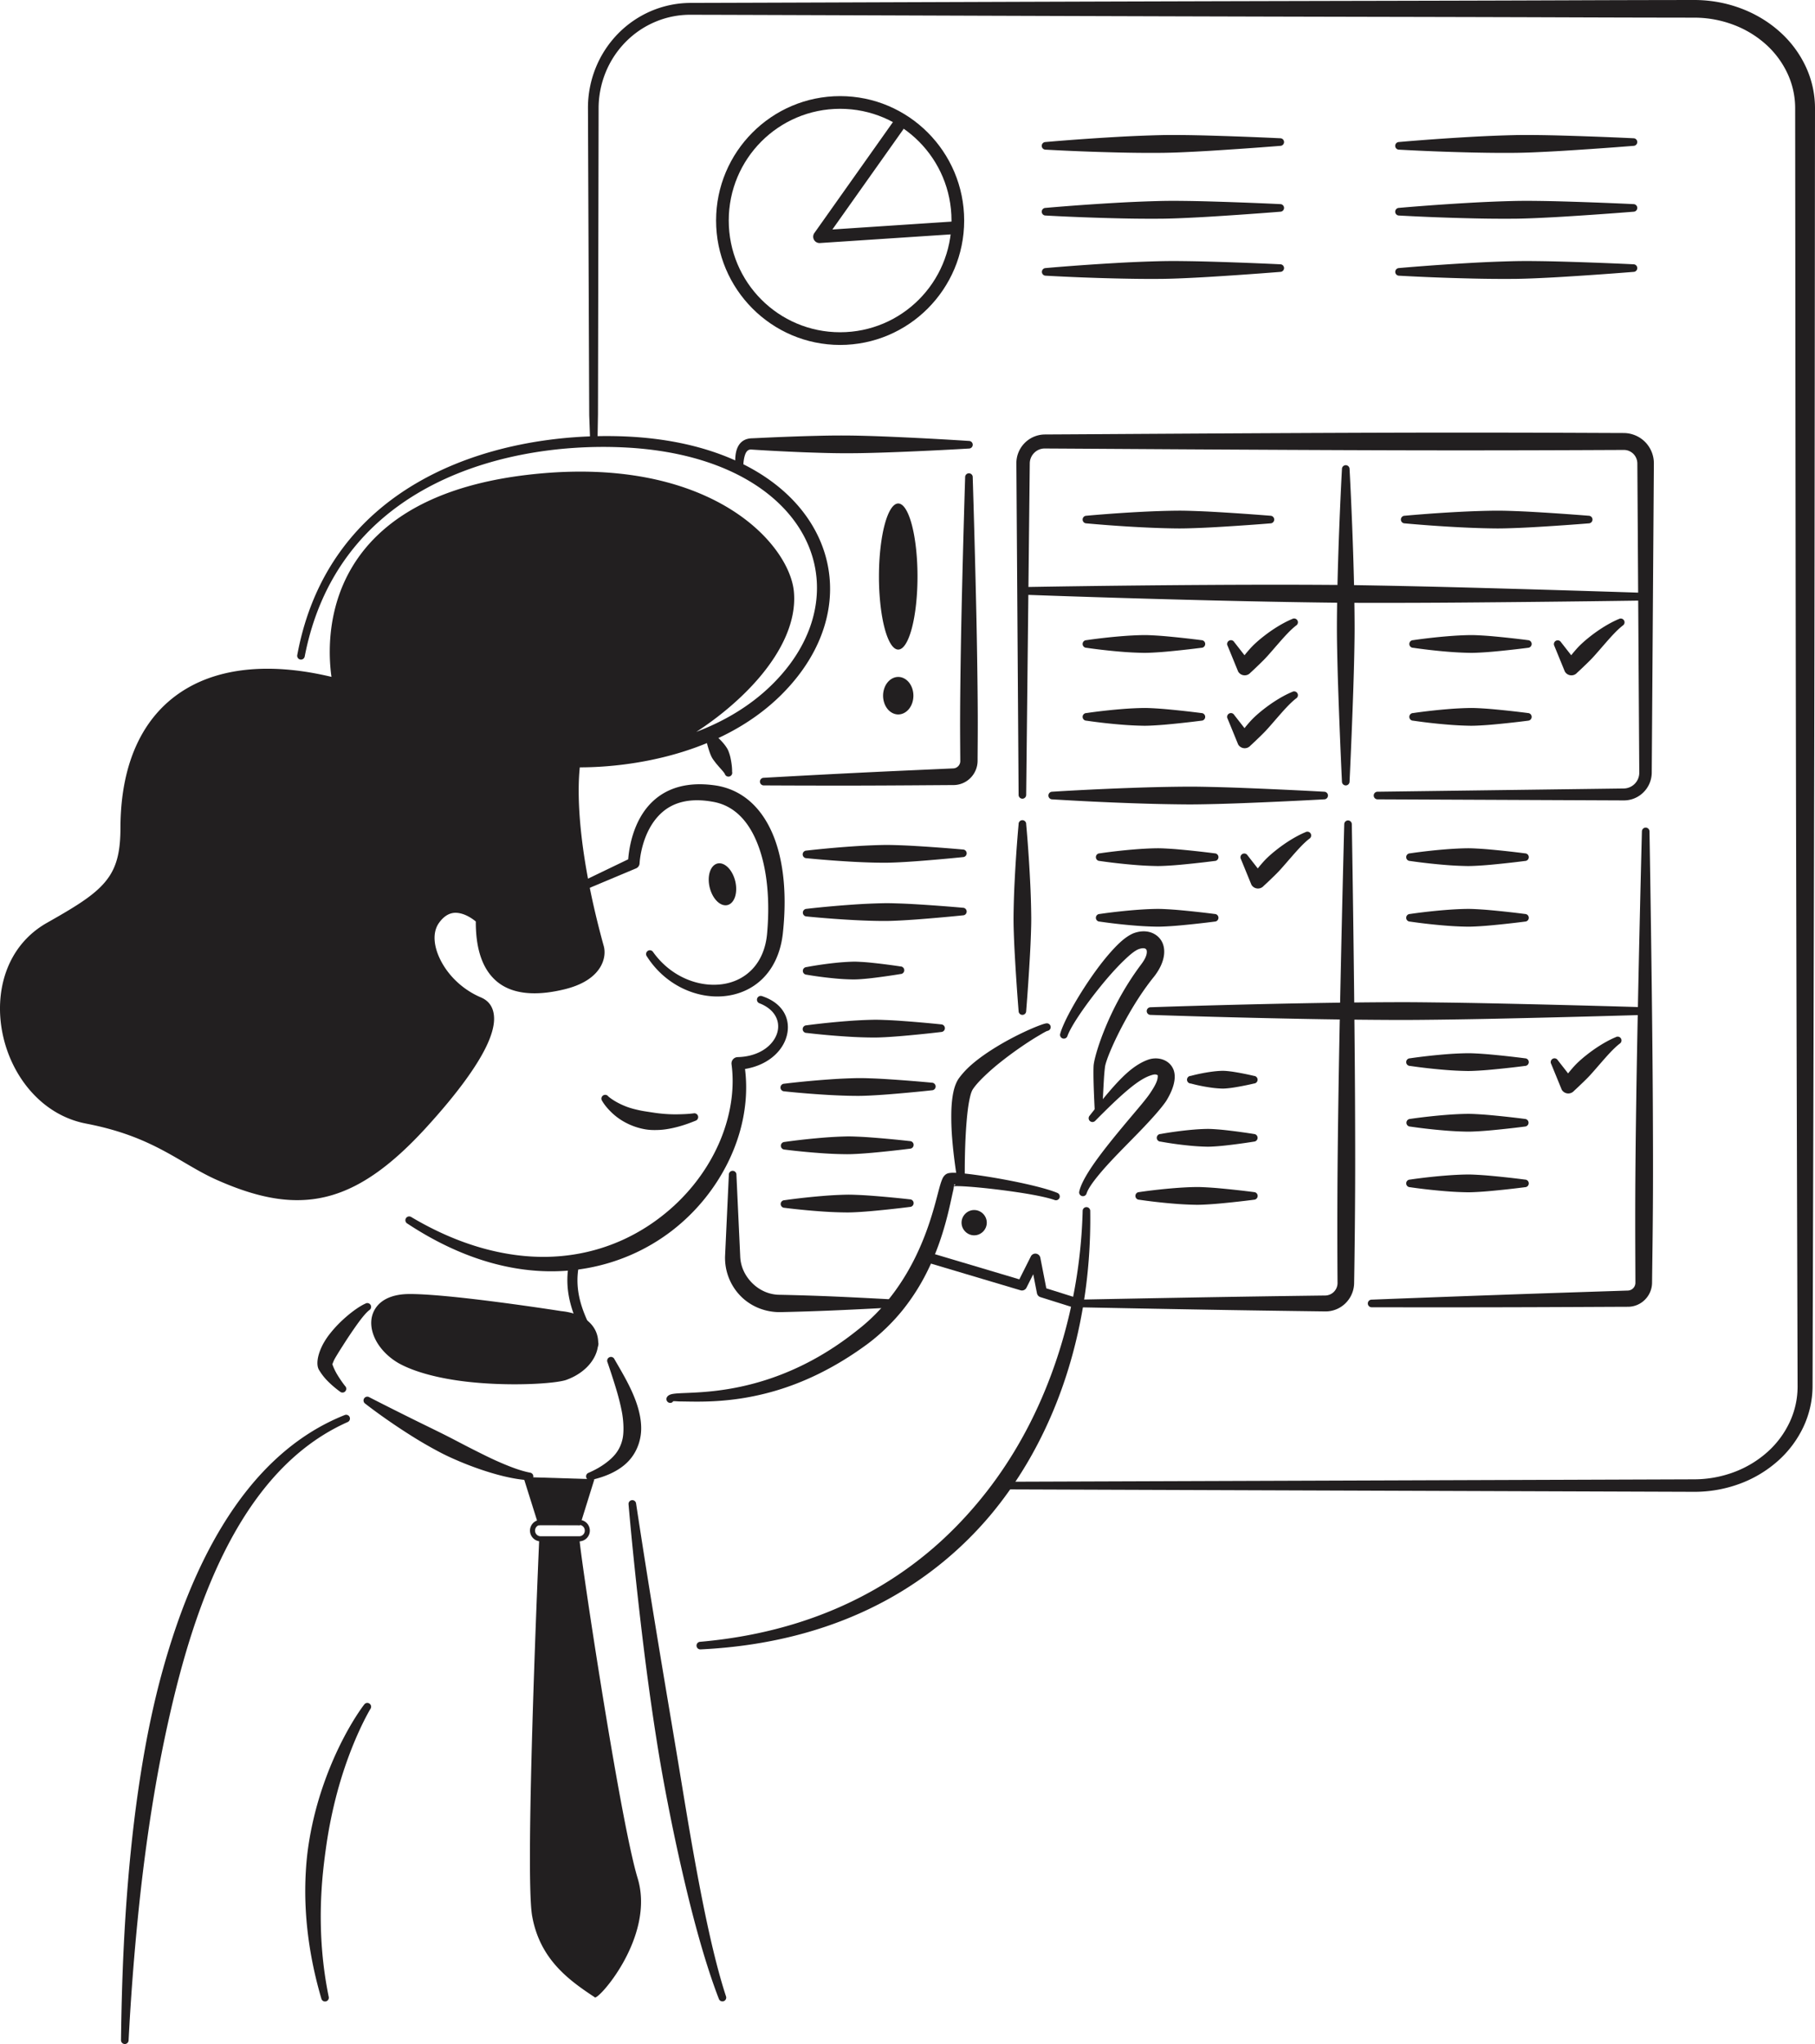 <svg xmlns="http://www.w3.org/2000/svg" width="246" height="277" fill="none"><g fill="#221F20" clip-path="url(#a)"><path fill-rule="evenodd" d="M81.608 149.18a.513.513 0 0 1 .12-.716.512.512 0 0 1 .716.117s.832.765 2.462 1.388c.52.2 1.12.357 1.806.504.427.092.888.16 1.383.234.445.067.912.144 1.416.193a18.96 18.96 0 0 0 2.21.111c.718-.012 1.464-.031 2.286-.132a.517.517 0 0 1 .264.998c-1.446.596-2.74.965-3.947 1.149-.593.092-1.155.12-1.69.114a7.192 7.192 0 0 1-1.141-.092 8.873 8.873 0 0 1-2.727-.931A8.273 8.273 0 0 1 83 150.863c-.998-.927-1.392-1.683-1.392-1.683z" clip-rule="evenodd"/><path fill-rule="evenodd" d="M102.938 135.964a.515.515 0 0 1 .347-.971c3.36 1.109 4.123 3.874 3.052 6.203-.789 1.714-2.651 3.225-5.36 3.668.365 2.891.08 5.886-.788 8.798-.905 3.032-2.444 5.966-4.516 8.58a26.626 26.626 0 0 1-4.617 4.553 26.262 26.262 0 0 1-5.585 3.284c-3.74 1.616-8.002 2.446-12.618 2.141-5.48-.359-11.466-2.322-17.687-6.436a.515.515 0 0 1 .546-.872c5 2.977 9.783 4.587 14.229 5.17 5.455.716 10.386-.178 14.592-2.116a26.171 26.171 0 0 0 5.06-3.079 26.473 26.473 0 0 0 4.259-4.122c1.938-2.36 3.418-4.995 4.339-7.742.969-2.888 1.343-5.886.963-8.777a.864.864 0 0 1 .185-.676.864.864 0 0 1 .623-.313c2.541-.052 4.365-1.21 5.129-2.676.874-1.674.278-3.671-2.153-4.617zm-15.281-6.384a.517.517 0 0 1 .138-.716.513.513 0 0 1 .713.138c2.345 3.297 6.05 4.793 9.3 4.384 3.174-.399 5.858-2.722 6.176-7.041.423-4.977-.122-9.465-1.628-12.746-1.213-2.642-3.067-4.485-5.738-4.946-3.288-.593-5.484.172-6.94 1.49-2.798 2.525-2.99 6.832-2.99 6.832a.787.787 0 0 1-.462.698l-9.736 4.086a.516.516 0 0 1-.42-.94l9.075-4.369c.1-1.349.609-5.192 3.202-7.729 1.764-1.727 4.47-2.882 8.628-2.28 3.448.525 5.996 2.753 7.563 6.154.74 1.603 1.252 3.48 1.537 5.545.353 2.553.352 5.403.024 8.408-.63 5.391-4.129 8.153-8.127 8.463-3.703.289-7.855-1.56-10.315-5.431z" clip-rule="evenodd"/><path fill-rule="evenodd" d="M99.653 119.414c.18.746.17 1.507-.027 2.114s-.566 1.011-1.026 1.123c-.459.112-.971-.077-1.424-.526-.452-.448-.808-1.119-.988-1.866-.18-.746-.172-1.506.026-2.113.197-.607.566-1.011 1.026-1.124.459-.112.971.077 1.424.526.452.448.808 1.12.989 1.866zm-5.279-20.232c3.55-1.349 7.149-3.355 10.196-6.338 7.215-7.053 7.995-15.94 2.851-22.576-4.099-5.29-11.86-9.127-22.943-9.64-8.495-.397-18.85 1.023-27.386 5.932-7.554 4.344-13.671 11.428-15.793 22.404a.516.516 0 0 1-.6.412.515.515 0 0 1-.41-.602c2.105-11.38 8.39-18.752 16.172-23.308 8.727-5.112 19.35-6.666 28.08-6.328 11.68.454 19.84 4.55 24.199 10.091 5.728 7.284 5.041 17.109-2.864 24.949-3.902 3.867-8.667 6.224-13.17 7.652-6.222 1.976-11.937 2.166-14.12 2.157-.15 1.342-.327 4.347.215 9.176.432 3.856 1.32 8.851 3.034 15.059.215.777.2 2.237-1.055 3.61-.776.848-2.078 1.696-4.24 2.227-2.888.71-6.598 1.045-9.115-.986-1.701-1.376-2.956-3.855-2.935-8.196-.49-.406-1.457-1.082-2.55-1.171-.806-.067-1.659.274-2.431 1.349-1.065 1.481-.651 3.736.613 5.791 1.083 1.76 2.834 3.376 5.079 4.328 1.104.47 1.789 1.42 1.766 2.968-.014.949-.339 2.206-1.097 3.757-1.279 2.624-3.842 6.24-8.12 10.921-4.61 5.042-8.681 7.951-12.806 9.158-4.778 1.395-9.665.544-15.62-2.11-3.393-1.518-6.072-3.671-10.38-5.465-1.988-.827-4.334-1.573-7.281-2.139-5.948-1.142-10.05-6.303-11.277-12.008-1.246-5.794.465-12.083 5.994-15.207 4.3-2.433 6.964-4.064 8.442-6.304 1.097-1.659 1.499-3.653 1.504-6.54.017-9.226 3.327-15.588 8.992-18.912 4.887-2.87 11.6-3.478 19.608-1.567-.491-3.505-.868-12.436 6.33-19.274 3.968-3.773 10.264-6.928 20.21-8.101 10.944-1.29 19.187.412 25.002 3.253 7.295 3.56 10.798 8.94 11.134 12.583.364 3.96-1.631 8.04-4.705 11.65-2.416 2.832-5.488 5.376-8.523 7.345zm-4.721 1.459c4.064-1.969 8.906-5.468 12.346-9.57 2.812-3.354 4.699-7.108 4.335-10.76-.335-3.362-3.714-8.206-10.472-11.447-5.644-2.704-13.63-4.264-24.206-2.94-9.457 1.186-15.45 4.171-19.202 7.787-8.326 8.022-5.44 19.047-5.44 19.047a.94.94 0 0 1-1.148 1.146c-8.035-2.123-14.743-1.73-19.533 1.118-5.097 3.032-7.922 8.851-7.893 17.179.012 3.42-.53 5.761-1.818 7.733-1.609 2.464-4.453 4.353-9.154 7.041-4.619 2.636-5.924 7.948-4.861 12.795 1.057 4.817 4.459 9.244 9.491 10.19 3.135.593 5.63 1.383 7.747 2.258 4.334 1.788 7.034 3.945 10.448 5.462 5.336 2.372 9.7 3.235 13.98 1.985 3.786-1.109 7.48-3.84 11.715-8.467 3.266-3.56 5.499-6.469 6.889-8.77 1.147-1.899 1.711-3.315 1.728-4.323.007-.368-.064-.645-.326-.759-3.339-1.428-5.764-4.076-6.91-6.758-1.083-2.538-1.018-5.106.271-6.891 1.407-1.941 3.032-2.408 4.493-2.282 2.34.202 4.311 2.153 4.311 2.153.221.224.342.529.332.842-.113 3.659.683 5.782 2.065 6.906 1.97 1.607 4.907 1.137 7.177.59 1.267-.307 2.156-.725 2.76-1.205.894-.706 1.071-1.486.958-1.901-1.722-6.356-2.604-11.462-3.025-15.407-.778-7.277-.002-10.669-.002-10.669a1.024 1.024 0 0 1 1.055-.805s5.364.314 11.889-1.278z" clip-rule="evenodd"/><path fill-rule="evenodd" d="M87.467 102.128c-5.54 1.051-9.76.817-9.76.817s-1.745 7.929 3.079 25.566c.267.977-.117 3.404-4.507 4.47-4.39 1.069-10.938 1.49-10.641-8.605 0 0-4.095-4.117-7.063 0-2.313 3.207.491 9.465 6.165 11.886 2.388 1.017 1.061 5.987-7.87 15.747-9.487 10.365-16.484 11.474-27.06 6.762-5.022-2.237-8.487-5.862-17.93-7.659-11.04-2.101-15.047-19.366-4.956-25.102 7.978-4.534 10.465-6.571 10.46-13.809-.015-16.902 11.385-23.84 28.724-19.206 0 0-6.218-24.005 25.453-27.858 23.955-2.912 34.798 8.752 35.407 15.112.888 9.271-11.905 19.19-19.501 21.879z" clip-rule="evenodd"/><path fill-rule="evenodd" d="M95.627 99.824a.514.514 0 1 1 .866-.553s.63.433 1.376 1.25c.257.283.512.605.725.971.08.141.14.292.195.446.087.242.156.473.21.715.163.75.237 1.389.229 1.939a.513.513 0 1 1-.99.276c-.22-.347-.546-.663-.905-1.09-.123-.148-.247-.28-.366-.44-.17-.227-.35-.445-.483-.697-.19-.353-.309-.722-.42-1.066-.329-1.023-.437-1.751-.437-1.751zm33.658 60.925c-.02.151-.036.341-.073.501-.467 1.988-1.19 6.258-3.438 10.854a28.678 28.678 0 0 1-3.443 5.449 26.907 26.907 0 0 1-4.645 4.498c-4.575 3.395-8.93 5.37-12.771 6.476-5.883 1.696-10.506 1.401-12.708 1.392-.36 0-.764-.056-.94-.028.001-.006.004-.009.005-.012a.034.034 0 0 1-.007.012c-.072.009-.106.037-.084.086l.004.006a.516.516 0 0 1-.617.055.519.519 0 0 1-.163-.712c.084-.142.251-.28.534-.369.254-.077.673-.12 1.241-.15 2.127-.111 6.595-.09 12.203-1.988 3.596-1.217 7.668-3.22 11.887-6.611 2.746-2.132 4.74-4.618 6.265-7.072 3.056-4.922 4.152-9.822 4.771-12.113.214-.793.414-1.331.581-1.564.179-.246.376-.381.555-.439.164-.059.53-.111 1.058-.086 1.287.055 3.933.414 6.631.915 2.863.532 5.78 1.217 7.203 1.819a.516.516 0 0 1-.372.961c-1.407-.5-4.264-.977-7.056-1.336-2.206-.286-4.368-.492-5.75-.544a13.984 13.984 0 0 0-.871 0zm-38.019 29.142c-.023.04-.06.117-.08.092a.56.56 0 0 0 .079-.092h.001zm38.033-29.228c.125-.055.23-.12.122-.172-.067-.034-.1.046-.122.172z" clip-rule="evenodd"/><path fill-rule="evenodd" d="M130.77 159.828a.515.515 0 0 1-1.024.086c-.178-1.155-.504-3.284-.684-5.545a36.05 36.05 0 0 1-.119-3.779c.026-.94.115-1.806.263-2.531.162-.802.428-1.447.731-1.893.42-.58.963-1.192 1.617-1.775.792-.707 1.729-1.392 2.714-2.031a36.4 36.4 0 0 1 2.867-1.674c2.269-1.195 4.238-1.96 4.673-2.003a.514.514 0 0 1 .165 1.017c-.179.046-.634.313-1.284.7-1.342.792-3.356 2.153-5.214 3.643a29.927 29.927 0 0 0-2.318 2.056c-.496.497-.935.977-1.257 1.45-.235.322-.376.851-.507 1.49-.176.86-.294 1.889-.384 2.973-.245 2.95-.265 6.271-.239 7.816zm13.92-19.465a.515.515 0 1 1-.978-.316c.474-1.718 2.644-5.549 4.949-8.682 1.054-1.435 2.144-2.71 3.092-3.598.741-.691 1.439-1.139 1.987-1.333 1.616-.559 2.985-.021 3.644 1.011.632.989.691 2.755-.94 4.872-1.539 1.896-2.839 3.985-3.893 5.905-1.634 2.973-2.672 5.526-2.785 6.377a27.155 27.155 0 0 0-.152 1.761 182.823 182.823 0 0 0-.203 4.239.514.514 0 1 1-1.028.009s-.104-1.904-.155-3.665c-.028-1.004-.035-1.957-.006-2.494.056-.934.886-3.834 2.48-7.18a39.168 39.168 0 0 1 3.855-6.426c.642-.821.944-1.481.87-1.994-.058-.403-.513-.406-.992-.258-.562.166-1.304.795-2.159 1.625-1.01.977-2.123 2.23-3.183 3.545-2.038 2.525-3.896 5.238-4.403 6.602z" clip-rule="evenodd"/><path fill-rule="evenodd" d="M148.447 151.886a.515.515 0 0 1-.769-.685c1.852-2.347 3.464-4.337 4.97-5.705 1.04-.946 2.053-1.576 3.015-1.907 1.28-.424 2.795.003 3.357 1.29.358.817.334 2.233-.964 4.332-.646.961-2.011 2.491-3.623 4.156-1.823 1.886-3.947 3.96-5.434 5.76-.83 1.002-1.478 1.886-1.723 2.593a.514.514 0 1 1-.988-.283c.251-1.127 1.245-2.765 2.556-4.549 1.331-1.81 2.969-3.779 4.408-5.487 1.211-1.438 2.281-2.67 2.786-3.493.588-.888.874-1.527.876-2.009 0-.074.032-.141-.009-.178-.16-.139-.416-.132-.636-.077-.997.249-2.054.94-3.241 1.92-1.371 1.134-2.886 2.611-4.581 4.322zm-1.708 12.233a.514.514 0 1 1 1.027.006c.129 8.645-1.281 17.668-4.584 26.009-2.179 5.505-5.172 10.715-9.039 15.308a49.117 49.117 0 0 1-13.754 11.268c-7.032 3.88-15.478 6.332-25.433 6.811a.515.515 0 0 1-.07-1.029c9.664-.848 17.764-3.576 24.482-7.573a50.43 50.43 0 0 0 8.217-6.107 53.9 53.9 0 0 0 4.727-4.928c3.732-4.399 6.695-9.327 8.942-14.549 3.464-8.055 5.269-16.771 5.485-25.216zM100.75 63.494a.517.517 0 0 1-.446.574.516.516 0 0 1-.573-.448s-.278-1.693.188-2.864c.311-.78.926-1.318 1.951-1.358.446-.012 2.095-.104 4.41-.193 1.3-.05 2.803-.104 4.421-.141.951-.025 1.939-.043 2.947-.046.971-.003 1.959.006 2.947.03 2.018.046 4.03.132 5.893.218 4.964.228 8.84.489 8.84.489a.515.515 0 0 1-.003 1.03s-3.878.239-8.843.441c-1.864.074-3.877.148-5.895.182-.988.015-1.976.018-2.947.009a126.89 126.89 0 0 1-2.947-.068 186.663 186.663 0 0 1-3.537-.135 255.211 255.211 0 0 1-5.315-.292c-.482-.037-.717.308-.853.695-.296.844-.238 1.877-.238 1.877zm30.062 1.192a.515.515 0 1 1 1.028 0s.198 6.242.383 13.833c.073 2.968.145 6.138.195 9.222.054 3.294.095 6.489.105 9.223.01 2.54-.018 4.685-.023 6.15a3.31 3.31 0 0 1-.958 2.304 3.252 3.252 0 0 1-2.274.971c-2.778.015-7.911.061-12.869.071-6.595.012-12.871-.025-12.871-.025a.511.511 0 0 1-.527-.501.513.513 0 0 1 .5-.528s6.266-.357 12.854-.682c4.952-.246 10.081-.464 12.855-.593a.986.986 0 0 0 .684-.323.983.983 0 0 0 .259-.694c-.006-1.465-.033-3.61-.023-6.15.01-2.734.051-5.93.104-9.222.051-3.085.123-6.255.195-9.223.186-7.591.383-13.834.383-13.834zm8.274 43.036a.516.516 0 0 1-.515.516.518.518 0 0 1-.513-.516l-.301-44.935a3.88 3.88 0 0 1 1.122-2.75 3.885 3.885 0 0 1 2.744-1.158c7.569-.037 28.387-.19 47.076-.242a3785.52 3785.52 0 0 1 15.692-.007c6.84.01 12.466.043 15.692.053a4.118 4.118 0 0 1 1.567.32c.491.205.943.506 1.325.893a4.102 4.102 0 0 1 1.186 2.9l-.288 41.9a3.794 3.794 0 0 1-1.122 2.676 3.746 3.746 0 0 1-2.664 1.097l-33.408-.145a.517.517 0 0 1-.004-1.032l33.404-.439a2.135 2.135 0 0 0 2.104-2.157l-.262-41.9a1.858 1.858 0 0 0-.546-1.296 1.89 1.89 0 0 0-.595-.394 1.848 1.848 0 0 0-.697-.132c-3.226.013-8.852.043-15.692.053-4.774.009-10.139.009-15.692-.007-18.689-.052-39.507-.202-47.076-.242a1.995 1.995 0 0 0-1.434.577c-.373.366-.61.873-.616 1.435l-.487 44.932z" clip-rule="evenodd"/><path fill-rule="evenodd" d="M138.625 80.59a.515.515 0 0 1 .009-1.03s11.136-.212 25.327-.294c5.34-.031 11.111-.043 16.883 0 2.259.015 4.518.058 6.752.098 3.471.068 6.879.147 10.127.23 14.186.375 25.317.753 25.317.753a.516.516 0 0 1-.01 1.032s-11.136.172-25.326.28c-3.25.024-6.658.04-10.13.04-2.234 0-4.493 0-6.753-.025-5.771-.067-11.541-.184-16.88-.316a2139.031 2139.031 0 0 1-25.316-.768z" clip-rule="evenodd"/><path fill-rule="evenodd" d="M181.886 63.555a.514.514 0 0 1 1.028 0s.315 5.582.529 12.712c.081 2.68.146 5.573.157 8.473.005 1.134-.015 2.267-.036 3.389a345.55 345.55 0 0 1-.136 5.084 904.601 904.601 0 0 1-.514 12.709.517.517 0 0 1-.514.516.516.516 0 0 1-.514-.516s-.275-5.585-.515-12.71a360.294 360.294 0 0 1-.135-5.084 146.497 146.497 0 0 1-.036-3.388c.011-2.9.076-5.794.156-8.473.215-7.13.53-12.712.53-12.712zm-39.294 44.77a.517.517 0 0 1 0-1.033s4.856-.316 11.064-.531a251.89 251.89 0 0 1 7.376-.157c.988-.003 1.975.015 2.951.037 1.517.034 3.006.08 4.426.135 6.206.24 11.064.516 11.064.516a.516.516 0 0 1 0 1.033s-4.858.276-11.064.516c-1.42.055-2.909.101-4.426.135-.976.021-1.963.04-2.951.037a255.436 255.436 0 0 1-7.376-.157 406.362 406.362 0 0 1-11.064-.531zm-4.534 3.373a.515.515 0 1 1 1.028 0s.314 3.323.529 7.594a115.7 115.7 0 0 1 .157 5.066c.005.678-.015 1.354-.036 2.024a122.523 122.523 0 0 1-.136 3.038 321.067 321.067 0 0 1-.514 7.598.517.517 0 0 1-.514.516.517.517 0 0 1-.514-.516s-.275-3.331-.514-7.598c-.055-.974-.103-1.993-.136-3.038a52.264 52.264 0 0 1-.036-2.024 115.7 115.7 0 0 1 .157-5.066c.215-4.271.529-7.594.529-7.594zm84.482.97a.517.517 0 0 1 .516-.513.517.517 0 0 1 .512.519s.174 9.978.316 22.018c.056 4.734.108 9.788.135 14.675.023 4.32.037 8.507.021 12.233-.022 5.364-.099 9.77-.124 12.23a3.286 3.286 0 0 1-.961 2.295 3.241 3.241 0 0 1-2.277.965c-3.429.012-10.502.055-17.38.067-8.856.019-17.381 0-17.381 0a.515.515 0 0 1-.02-1.032s8.52-.335 17.37-.648c6.873-.246 13.943-.47 17.371-.584a1.058 1.058 0 0 0 1.021-1.072c-.004-2.461-.041-6.869-.017-12.233.017-3.726.066-7.914.127-12.23.069-4.888.166-9.941.263-14.675.246-12.037.508-22.015.508-22.015zm-40.345-.974a.513.513 0 1 1 1.027.007s.173 10.22.308 22.377c.054 4.844.103 9.99.127 14.921.021 4.451.031 8.721.012 12.432-.036 7.309-.135 12.433-.135 12.433a3.907 3.907 0 0 1-1.168 2.746 3.843 3.843 0 0 1-2.745 1.109s-6.289-.076-13.422-.193c-9.345-.154-20.133-.369-20.133-.369a.515.515 0 0 1 0-1.032s10.788-.215 20.133-.369c7.133-.116 13.422-.193 13.422-.193a1.696 1.696 0 0 0 1.665-1.711s-.05-5.125-.016-12.433c.017-3.711.068-7.981.132-12.43.071-4.93.169-10.079.27-14.918.252-12.156.523-22.377.523-22.377zm-60.671 64.431c.284 0 .514.23.514.516 0 .286-.23.516-.514.516 0 0-5.082.292-9.497.467-3.365.135-6.331.194-6.331.194-2.091 0-4.005-.827-5.354-2.221a7.388 7.388 0 0 1-2.068-5.37l.511-11.014a.515.515 0 1 1 1.028 0l.512 11.014c.043 1.468.705 2.752 1.679 3.702.959.933 2.25 1.536 3.692 1.536 0 0 2.966.058 6.331.19 4.415.178 9.497.47 9.497.47z" clip-rule="evenodd"/><path fill-rule="evenodd" d="M155.918 137.534a.517.517 0 0 1 0-1.033s8.84-.316 20.109-.531c4.24-.08 8.823-.144 13.406-.157 1.795-.006 3.589.016 5.363.037 2.757.031 5.463.08 8.043.135 11.269.24 20.109.516 20.109.516a.516.516 0 0 1 0 1.033s-8.84.276-20.109.516c-2.58.055-5.286.101-8.043.135-1.774.021-3.568.04-5.363.037a831.725 831.725 0 0 1-13.406-.157c-11.269-.215-20.109-.531-20.109-.531zM123.8 94.279c0 .333-.053.664-.156.972a2.656 2.656 0 0 1-.445.824 2.092 2.092 0 0 1-.667.55 1.717 1.717 0 0 1-.786.194c-.27 0-.537-.066-.786-.193a2.081 2.081 0 0 1-.667-.55 2.635 2.635 0 0 1-.445-.825 3.077 3.077 0 0 1 0-1.944c.103-.309.254-.589.445-.825.191-.235.417-.422.667-.55.249-.128.516-.194.786-.194s.537.066.786.194c.249.127.476.315.667.55.19.236.342.516.445.825.103.308.156.638.156.972zm.556-16.149c0 1.299-.068 2.586-.199 3.787s-.324 2.292-.566 3.211c-.243.92-.531 1.649-.848 2.146-.317.498-.657.753-1 .753-.343 0-.682-.255-.999-.753-.317-.497-.605-1.227-.848-2.146-.243-.919-.435-2.01-.566-3.21a35.021 35.021 0 0 1-.199-3.789c0-1.3.067-2.587.199-3.788.131-1.2.323-2.292.566-3.211.243-.92.531-1.648.848-2.146.317-.497.656-.753.999-.753.343 0 .683.256 1 .753.317.498.605 1.227.848 2.146.242.92.435 2.01.566 3.211.131 1.201.199 2.488.199 3.788zm22.896-7.205a.516.516 0 0 1 0-1.032s3.275-.314 7.481-.532c1.577-.08 3.281-.144 4.987-.156.668-.004 1.336.015 1.995.037 1.027.033 2.033.08 2.992.135 4.204.242 7.481.516 7.481.516a.516.516 0 0 1 0 1.032s-3.277.276-7.481.516c-.959.055-1.965.102-2.992.135-.659.022-1.327.04-1.995.037-1.706-.012-3.41-.077-4.987-.156a186.104 186.104 0 0 1-7.481-.532zm0 16.861a.516.516 0 0 1 0-1.032s2.032-.314 4.674-.532c.985-.08 2.049-.144 3.117-.157.417-.003.834.016 1.246.037.643.034 1.269.08 1.87.135 2.639.243 4.674.517 4.674.517a.516.516 0 0 1 0 1.032s-2.035.273-4.674.516c-.601.055-1.227.101-1.87.135-.412.022-.829.04-1.246.037a45.29 45.29 0 0 1-3.117-.157c-2.642-.218-4.674-.531-4.674-.531zm44.28 0a.516.516 0 0 1 0-1.032s2.031-.314 4.674-.532c.985-.08 2.048-.144 3.116-.157.418-.003.835.016 1.247.037.643.034 1.269.08 1.869.135 2.64.243 4.675.517 4.675.517a.517.517 0 0 1 0 1.032s-2.035.273-4.675.516c-.6.055-1.226.101-1.869.135-.412.022-.829.04-1.247.037a45.26 45.26 0 0 1-3.116-.157 74.145 74.145 0 0 1-4.674-.531zm-44.28 9.878a.516.516 0 0 1 0-1.032s2.032-.313 4.674-.531a45.29 45.29 0 0 1 3.117-.157c.417-.003.834.015 1.246.037.643.033 1.269.08 1.87.135 2.639.243 4.674.516 4.674.516a.516.516 0 0 1 0 1.032s-2.035.274-4.674.516a47.68 47.68 0 0 1-1.87.135c-.412.022-.829.04-1.246.037a45.228 45.228 0 0 1-3.117-.156 73.758 73.758 0 0 1-4.674-.532zm1.797 19.011a.516.516 0 0 1 0-1.032s2.032-.314 4.675-.532c.984-.08 2.048-.144 3.116-.157.417-.003.834.016 1.246.037.644.034 1.27.08 1.87.136 2.639.242 4.674.516 4.674.516a.516.516 0 0 1 0 1.032s-2.035.273-4.674.516c-.6.055-1.226.101-1.87.135-.412.022-.829.04-1.246.037a44.974 44.974 0 0 1-3.116-.157c-2.643-.218-4.675-.531-4.675-.531zm42.06 27.775a.516.516 0 0 1 0-1.032s2.032-.313 4.675-.532a45.62 45.62 0 0 1 3.116-.156c.417-.003.834.015 1.246.037.644.033 1.27.079 1.87.135 2.639.242 4.674.516 4.674.516a.516.516 0 0 1 0 1.032s-2.035.274-4.674.516c-.6.056-1.226.102-1.87.135-.412.022-.829.04-1.246.037a45.62 45.62 0 0 1-3.116-.156 74.64 74.64 0 0 1-4.675-.532zm0 8.217a.517.517 0 0 1 0-1.032s2.032-.313 4.675-.531c.984-.08 2.048-.145 3.116-.157.417-.003.834.015 1.246.037.644.034 1.27.08 1.87.135 2.639.243 4.674.516 4.674.516a.517.517 0 0 1 0 1.032s-2.035.274-4.674.517c-.6.055-1.226.101-1.87.135-.412.021-.829.04-1.246.037a45.605 45.605 0 0 1-3.116-.157 73.74 73.74 0 0 1-4.675-.532zm0 8.218a.516.516 0 0 1 0-1.032s2.032-.314 4.675-.532c.984-.08 2.048-.144 3.116-.157.417-.003.834.016 1.246.037.644.034 1.27.08 1.87.136 2.639.242 4.674.516 4.674.516a.516.516 0 0 1 0 1.032s-2.035.273-4.674.516c-.6.055-1.226.101-1.87.135-.412.022-.829.04-1.246.037a44.974 44.974 0 0 1-3.116-.157c-2.643-.218-4.675-.531-4.675-.531zm-36.725 1.698a.517.517 0 0 1 0-1.033s2.031-.313 4.674-.531c.985-.08 2.048-.145 3.116-.157.418-.003.835.016 1.247.037.643.034 1.269.08 1.87.135 2.639.243 4.674.516 4.674.516a.517.517 0 0 1 0 1.033s-2.035.273-4.674.516c-.601.055-1.227.101-1.87.135-.412.021-.829.04-1.247.037a45.638 45.638 0 0 1-3.116-.157 74.145 74.145 0 0 1-4.674-.531zm2.917-7.875a.515.515 0 0 1 0-1.032s1.641-.313 3.799-.531c.8-.08 1.664-.145 2.533-.157.34-.003.678.015 1.013.037a32.2 32.2 0 0 1 1.52.135 82.08 82.08 0 0 1 3.799.516.517.517 0 0 1 0 1.032s-1.646.274-3.799.517a32.2 32.2 0 0 1-1.52.135c-.335.021-.673.04-1.013.037a30.18 30.18 0 0 1-2.533-.157 48.284 48.284 0 0 1-3.799-.532zm4.099-7.874a.516.516 0 0 1 0-1.032s1.085-.311 2.57-.532c.54-.08 1.122-.144 1.713-.157a6.52 6.52 0 0 1 .685.037c.356.034.697.08 1.027.135a37.34 37.34 0 0 1 2.57.517.517.517 0 0 1 0 1.032s-1.093.27-2.57.516c-.33.055-.671.101-1.027.135-.227.022-.456.04-.685.037a13.637 13.637 0 0 1-1.713-.157 22.323 22.323 0 0 1-2.57-.531zm29.709-30.159a.516.516 0 0 1 0-1.032s2.032-.314 4.675-.532c.984-.08 2.048-.144 3.116-.157.417-.003.834.016 1.246.037.644.034 1.27.08 1.87.136 2.639.242 4.674.516 4.674.516a.516.516 0 0 1 0 1.032s-2.035.273-4.674.516c-.6.055-1.226.101-1.87.135-.412.022-.829.04-1.246.037a44.974 44.974 0 0 1-3.116-.157c-2.643-.218-4.675-.531-4.675-.531zm-42.06 8.217a.516.516 0 0 1 0-1.032s2.032-.313 4.675-.531c.984-.08 2.048-.145 3.116-.157.417-.003.834.015 1.246.037.644.034 1.27.08 1.87.135 2.639.243 4.674.516 4.674.516a.516.516 0 0 1 0 1.032s-2.035.274-4.674.516c-.6.056-1.226.102-1.87.136-.412.021-.829.039-1.246.036a44.989 44.989 0 0 1-3.116-.156 73.74 73.74 0 0 1-4.675-.532zm42.06 0a.516.516 0 0 1 0-1.032s2.032-.313 4.675-.531c.984-.08 2.048-.145 3.116-.157.417-.003.834.015 1.246.037.644.034 1.27.08 1.87.135 2.639.243 4.674.516 4.674.516a.516.516 0 0 1 0 1.032s-2.035.274-4.674.516c-.6.056-1.226.102-1.87.136-.412.021-.829.039-1.246.036a44.989 44.989 0 0 1-3.116-.156 73.74 73.74 0 0 1-4.675-.532zm.423-27.228a.516.516 0 0 1 0-1.032s2.031-.313 4.674-.531a45.26 45.26 0 0 1 3.116-.157c.418-.003.835.015 1.247.037.643.033 1.269.08 1.869.135 2.64.243 4.675.516 4.675.516a.517.517 0 0 1 0 1.032s-2.035.274-4.675.516c-.6.056-1.226.102-1.869.135-.412.022-.829.04-1.247.037a45.198 45.198 0 0 1-3.116-.156 73.645 73.645 0 0 1-4.674-.532zm-1.142-26.739a.515.515 0 0 1 0-1.032s3.275-.314 7.481-.532c1.577-.08 3.281-.144 4.987-.156a53.64 53.64 0 0 1 1.995.037c1.027.033 2.032.08 2.992.135 4.204.242 7.481.516 7.481.516a.516.516 0 0 1 0 1.032s-3.277.276-7.481.516c-.96.055-1.965.102-2.992.135-.66.022-1.327.04-1.995.037-1.706-.012-3.41-.077-4.987-.156a186.104 186.104 0 0 1-7.481-.532zM166.393 87.53a.514.514 0 0 1 .888-.52l1.397 1.788c.197-.249.43-.528.694-.826a10.4 10.4 0 0 1 .65-.673c.327-.31.685-.618 1.065-.922.489-.39.999-.764 1.528-1.115.864-.568 1.722-1.044 2.527-1.376a.515.515 0 0 1 .519.89c-.868.68-1.726 1.672-2.59 2.661-.336.384-.661.765-.983 1.128-.23.26-.451.51-.673.737-.429.445-.831.82-1.149 1.128a33.46 33.46 0 0 1-.779.728 1.03 1.03 0 0 1-1.671-.15l-1.423-3.479zm44.279 0a.515.515 0 0 1 .888-.52l1.398 1.788c.197-.249.429-.528.693-.826.195-.221.414-.449.651-.673.326-.31.685-.618 1.064-.922.489-.39.999-.764 1.529-1.115.864-.568 1.721-1.044 2.527-1.376a.515.515 0 0 1 .518.89c-.867.68-1.726 1.672-2.589 2.661-.336.384-.662.765-.984 1.128-.229.26-.451.51-.672.737-.429.445-.832.82-1.149 1.128-.476.457-.78.728-.78.728a1.026 1.026 0 0 1-1.67-.15l-1.424-3.479zm-44.279 9.878a.514.514 0 0 1 .888-.52l1.397 1.789c.197-.25.43-.529.694-.827.195-.22.413-.448.65-.673.327-.31.685-.617 1.065-.921.489-.39.999-.765 1.528-1.115.864-.569 1.722-1.045 2.527-1.377a.515.515 0 0 1 .519.891c-.868.68-1.726 1.671-2.59 2.66-.336.385-.661.766-.983 1.128-.23.261-.451.51-.673.737-.429.446-.831.821-1.149 1.128-.476.458-.779.728-.779.728a1.028 1.028 0 0 1-1.671-.15l-1.423-3.478zm1.797 19.011a.515.515 0 0 1 .888-.52l1.397 1.788c.197-.248.43-.528.694-.826.195-.221.413-.449.65-.673.326-.31.685-.617 1.065-.921.489-.391.999-.765 1.528-1.116.864-.568 1.722-1.044 2.527-1.376a.515.515 0 0 1 .519.891c-.868.679-1.726 1.671-2.59 2.66-.336.384-.661.765-.984 1.128-.229.261-.45.51-.672.737-.429.446-.832.821-1.149 1.128a33.46 33.46 0 0 1-.779.728 1.028 1.028 0 0 1-1.671-.151l-1.423-3.477zm42.06 27.775a.514.514 0 0 1 .888-.519l1.397 1.788c.197-.249.43-.528.694-.826.195-.221.413-.449.65-.673.327-.31.685-.618 1.065-.922.489-.39.999-.765 1.528-1.115.865-.568 1.722-1.044 2.527-1.376a.514.514 0 0 1 .703.184.519.519 0 0 1-.184.707c-.868.679-1.726 1.671-2.589 2.66-.336.384-.662.765-.984 1.128-.23.261-.451.51-.672.737-.43.445-.832.82-1.15 1.127-.476.458-.779.728-.779.728a1.029 1.029 0 0 1-1.671-.15l-1.423-3.478zM109.313 116.3a.515.515 0 0 1-.008-1.03s2.777-.334 6.356-.577a83.416 83.416 0 0 1 4.238-.188c.567-.006 1.135.01 1.696.028.874.025 1.728.068 2.544.117 3.579.215 6.363.473 6.363.473a.514.514 0 0 1 .517.51.512.512 0 0 1-.51.519s-2.78.295-6.355.562c-.816.059-1.67.114-2.543.154-.56.024-1.128.046-1.695.046-1.452 0-2.9-.055-4.241-.126-3.581-.194-6.362-.488-6.362-.488zm0 7.893a.515.515 0 0 1-.008-1.029s2.777-.335 6.356-.578a82.3 82.3 0 0 1 4.238-.187c.567-.007 1.135.009 1.696.027.874.025 1.728.068 2.544.117 3.579.215 6.363.473 6.363.473a.514.514 0 0 1 .517.51.512.512 0 0 1-.51.519s-2.78.295-6.355.562c-.816.059-1.67.114-2.543.154-.56.025-1.128.046-1.695.046-1.452 0-2.9-.055-4.241-.126-3.581-.193-6.362-.488-6.362-.488zm-.001 7.893a.515.515 0 0 1-.007-1.029s1.649-.327 3.818-.56a31.672 31.672 0 0 1 2.547-.176c.341-.004.682.013 1.019.033.527.027 1.038.072 1.53.124 2.167.228 3.825.49 3.825.49a.514.514 0 0 1 .007 1.029s-1.654.284-3.818.545c-.491.056-1.001.109-1.528.146a14.34 14.34 0 0 1-1.019.042 29.481 29.481 0 0 1-2.548-.138c-2.173-.204-3.826-.506-3.826-.506zm.001 7.893a.515.515 0 0 1-.008-1.03s2.387-.332 5.476-.571a61.28 61.28 0 0 1 3.652-.183c.49-.006.979.01 1.462.029a58.09 58.09 0 0 1 2.193.119c3.089.219 5.483.479 5.483.479a.515.515 0 0 1 .007 1.029s-2.39.293-5.476.556c-.703.058-1.438.112-2.191.152-.483.024-.972.045-1.461.044a59.913 59.913 0 0 1-3.654-.13 102.223 102.223 0 0 1-5.483-.494zm-3.032 7.913a.515.515 0 0 1-.007-1.029s2.62-.334 6.003-.575a73.468 73.468 0 0 1 4.003-.186 35.51 35.51 0 0 1 1.602.028c.825.025 1.632.068 2.403.118 3.383.216 6.01.475 6.01.475a.515.515 0 0 1 .007 1.03s-2.624.293-6.002.559a90.23 90.23 0 0 1-2.402.153c-.529.024-1.065.046-1.601.045-1.372 0-2.74-.056-4.006-.127-3.385-.195-6.01-.491-6.01-.491zm.05 7.893a.515.515 0 0 1-.007-1.029s2.217-.331 5.093-.569a53.781 53.781 0 0 1 3.397-.182c.455-.005.91.011 1.36.03.701.026 1.385.07 2.039.121 2.876.22 5.101.482 5.101.482a.512.512 0 0 1 .517.51.517.517 0 0 1-.51.519s-2.221.291-5.093.553c-.654.057-1.337.111-2.038.15-.449.024-.904.045-1.359.044a51.835 51.835 0 0 1-3.399-.132c-2.879-.198-5.101-.497-5.101-.497zm0 7.893a.514.514 0 0 1-.007-1.029s2.217-.331 5.093-.569a53.06 53.06 0 0 1 3.397-.181c.455-.006.91.01 1.36.03.701.025 1.385.07 2.039.12 2.876.22 5.101.482 5.101.482a.512.512 0 0 1 .517.51.517.517 0 0 1-.51.519s-2.221.291-5.093.553c-.654.057-1.337.112-2.038.15-.449.024-.904.045-1.359.044a51.835 51.835 0 0 1-3.399-.132c-2.879-.198-5.101-.497-5.101-.497z" clip-rule="evenodd"/><path fill-rule="evenodd" d="M135.83 201.835a.516.516 0 0 1 0-1.032l93.807-.329a15.55 15.55 0 0 0 5.379-.974 14.267 14.267 0 0 0 4.548-2.74 12.56 12.56 0 0 0 3.027-4.086 11.385 11.385 0 0 0 1.05-4.804c-.048-18.221-.162-52.416-.227-86.611-.065-34.196-.081-68.391-.103-86.612a11.14 11.14 0 0 0-1.039-4.687 12.27 12.27 0 0 0-2.963-3.976 13.845 13.845 0 0 0-4.437-2.654 15.041 15.041 0 0 0-5.235-.937c-17.698-.024-13.131-.049-42.773-.11-41.674-.086-71.442-.228-93.278-.283a12.147 12.147 0 0 0-4.75.95 12.343 12.343 0 0 0-4.037 2.736 12.68 12.68 0 0 0-2.707 4.11 12.927 12.927 0 0 0-.958 4.864l-.086 41.482-.059 3.418c0 .286-.532.794-.504.516.11-1.113-.505-.23-.505-.513l-.118-3.301-.172-41.599a14.466 14.466 0 0 1 1.039-5.44 14.22 14.22 0 0 1 3.003-4.624 13.953 13.953 0 0 1 4.515-3.103 13.752 13.752 0 0 1 5.34-1.1C115.421.338 145.19.2 186.863.114 216.506.052 211.939.024 229.637 0c2.169 0 4.294.384 6.26 1.115 1.966.728 3.774 1.8 5.308 3.174a14.635 14.635 0 0 1 3.549 4.752A13.33 13.33 0 0 1 246 14.648c-.021 18.22-.038 52.415-.103 86.611-.065 34.195-.179 68.39-.227 86.611a13.075 13.075 0 0 1-1.236 5.489 14.377 14.377 0 0 1-3.484 4.642 16.205 16.205 0 0 1-5.197 3.091 17.69 17.69 0 0 1-6.116 1.075l-93.807-.332z" clip-rule="evenodd"/><path d="M113.868 13.025c-9.275 0-16.812 7.559-16.812 16.86 0 9.302 7.537 16.861 16.812 16.861 9.275 0 16.812-7.559 16.812-16.86 0-9.302-7.537-16.861-16.812-16.861zm0 1.72c8.348 0 15.096 6.769 15.096 15.14 0 8.373-6.748 15.14-15.096 15.14-8.347 0-15.096-6.767-15.096-15.14 0-8.371 6.749-15.14 15.096-15.14z"/><path fill-rule="evenodd" d="M121.563 16.22a.862.862 0 0 0-.556.35l-10.63 15.009a.855.855 0 0 0-.049.917.855.855 0 0 0 .805.439l18.178-1.201a.856.856 0 0 0 .8-.916.862.862 0 0 0-.912-.801l-16.379 1.082 9.586-13.533a.862.862 0 0 0-.843-1.347zM49.52 176.663a.512.512 0 0 1 .706.175.518.518 0 0 1-.176.709c-.665.526-1.524 1.727-2.416 3.03a65.13 65.13 0 0 0-1.152 1.757c-.257.402-.505.786-.721 1.146-.239.396-.461.743-.578 1.06-.029.076-.068.144-.083.215-.007.03-.032.086-.032.086s-.038-.025-.044-.043c.169.531.429 1.063.712 1.529.52.854 1.027 1.49 1.027 1.49.21.191.227.517.036.729a.509.509 0 0 1-.725.033s-.936-.651-1.825-1.588a8.018 8.018 0 0 1-1.028-1.373c-.291-.519-.268-1.389.105-2.439.138-.391.332-.815.58-1.248a9.68 9.68 0 0 1 .73-1.087 16.196 16.196 0 0 1 1.73-1.896c1.167-1.093 2.359-1.935 3.155-2.285zm-.012 13.56a.518.518 0 0 1-.155-.713.514.514 0 0 1 .71-.157s2.67 1.374 6.265 3.149c1.302.645 2.726 1.327 4.17 2.056 1.142.577 2.288 1.195 3.427 1.769 1.183.599 2.337 1.183 3.454 1.68 1.642.729 3.156 1.312 4.467 1.561a.515.515 0 0 1-.115 1.023c-2.018-.086-4.609-.734-7.326-1.714a42.26 42.26 0 0 1-2.767-1.109 31.32 31.32 0 0 1-1.791-.845 56.534 56.534 0 0 1-4.276-2.467c-3.557-2.249-6.063-4.233-6.063-4.233zm32.832-5.61a.514.514 0 1 1 .936-.427c.69 1.198 1.413 2.412 2.028 3.662.436.885.81 1.776 1.089 2.664.317 1.016.506 2.024.511 2.992a6.707 6.707 0 0 1-.326 2.126c-.362 1.099-.985 2.116-2.016 2.955-1.049.854-2.488 1.542-4.471 1.984a.515.515 0 0 1-.315-.98c1.306-.565 2.273-1.213 3.023-1.895.898-.814 1.36-1.714 1.574-2.679.109-.485.132-.986.13-1.502a12.582 12.582 0 0 0-.267-2.442 30.228 30.228 0 0 0-.64-2.553c-.387-1.309-.82-2.624-1.256-3.905zm2.853 19.256a.513.513 0 1 1 1.02-.12s1.069 7.115 2.679 16.937c.57 3.483 1.209 7.302 1.875 11.271.413 2.461.84 4.98 1.257 7.508.625 3.782 1.244 7.588 1.896 11.25 1.378 7.739 2.843 14.847 4.48 19.818a.513.513 0 1 1-.968.347c-1.347-3.471-2.704-8.009-3.974-13.105a267.05 267.05 0 0 1-2.937-13.345 238.138 238.138 0 0 1-1.175-6.446 332.59 332.59 0 0 1-1.455-9.713c-.472-3.466-.87-6.762-1.21-9.748-.988-8.627-1.488-14.654-1.488-14.654zm-35.828 27.123a.512.512 0 0 1 .716-.122.513.513 0 0 1 .125.715s-2.56 4.188-4.459 11.155a62.193 62.193 0 0 0-1.586 7.837 81.575 81.575 0 0 0-.387 3.176 61.154 61.154 0 0 0-.288 4.796c-.073 3.723.189 7.745 1.062 12.033a.514.514 0 1 1-.997.249c-1.265-4.322-1.93-8.42-2.121-12.251a45.99 45.99 0 0 1 .023-5.011 38.86 38.86 0 0 1 .331-3.33 45.534 45.534 0 0 1 1.968-8.113c2.418-7.094 5.613-11.134 5.613-11.134zm-2.647-39.227a.514.514 0 0 1 .398.949c-6.26 2.787-11.33 7.917-15.4 15.146-2.203 3.917-4.102 8.448-5.748 13.563-1.072 3.333-2.028 6.915-2.903 10.731a190.035 190.035 0 0 0-2.165 10.942c-.873 5.198-1.61 10.746-2.2 16.636a347.88 347.88 0 0 0-1.271 16.77.513.513 0 1 1-1.028-.034c.072-5.892.262-11.52.61-16.878.387-5.957.949-11.575 1.706-16.838.563-3.908 1.225-7.625 2.014-11.13a105.89 105.89 0 0 1 3.055-10.924c1.785-5.238 3.882-9.852 6.281-13.806 4.482-7.388 10.02-12.488 16.651-15.127zm29.34-14.088c3.458.347 4.954 2.221 5.016 4.135.064 1.972-1.464 4.156-4.324 5.188-1.445.513-7.754.928-13.72.215-3.424-.411-6.721-1.222-8.962-2.457-1.423-.811-2.526-1.963-3.144-3.161-.584-1.131-.756-2.305-.476-3.309.4-1.432 1.682-2.707 4.369-2.903 1.547-.105 4.952.16 8.623.577 5.312.602 11.182 1.487 12.618 1.715zm-.133 1.022c-1.634-.168-8.995-.832-14.741-1.133-2.682-.141-5.002-.212-6.177-.077-1.772.191-2.542.959-2.393 2 .166 1.161 1.193 2.393 2.62 3.174 2.014 1.142 5.008 1.834 8.097 2.285 3.248.473 6.606.67 9.147.661 1.796-.01 3.162-.086 3.729-.258 2.133-.642 3.432-2.089 3.467-3.533.034-1.435-1.175-2.704-3.749-3.119z" clip-rule="evenodd"/><path fill-rule="evenodd" d="M75.992 178.19c6.091.792 5.431 6.35.486 7.987-2.204.728-15.93.829-21.827-2.467-3.692-2.064-4.893-6.805.26-7.275 3.74-.338 18.668 1.438 21.08 1.755zM141.72 20.281a.516.516 0 0 1-.017-1.032s4.181-.38 9.535-.685a181.71 181.71 0 0 1 6.359-.258 87.855 87.855 0 0 1 2.545-.006c1.31.012 2.594.04 3.82.074 5.359.153 9.551.362 9.551.362a.513.513 0 1 1 .016 1.03s-4.183.343-9.534.672a213.74 213.74 0 0 1-3.815.197 86.86 86.86 0 0 1-2.544.076 179.03 179.03 0 0 1-6.365-.055 296.903 296.903 0 0 1-9.551-.375zm-70.784 179.88 9.627.299-1.944 6.243-5.631-.014-2.052-6.528zm2.154 8.283s-2.004 45.359-.964 51.206c1.04 5.847 4.933 8.671 8.47 11.002.223.727 8.275-8.093 5.825-16.135-2.45-8.041-8.128-46.101-7.871-46.028" clip-rule="evenodd"/><path d="M73.287 205.964a1.46 1.46 0 0 0-1.453 1.457c0 .802.654 1.457 1.453 1.457h5.206c.8 0 1.453-.655 1.453-1.457a1.46 1.46 0 0 0-1.453-1.457h-5.206zm0 .688h5.206a.76.76 0 0 1 .767.769.759.759 0 0 1-.767.769h-5.206a.759.759 0 0 1-.766-.769c0-.432.335-.769.766-.769z"/><path fill-rule="evenodd" d="M141.72 29.207a.516.516 0 0 1-.017-1.032s4.181-.381 9.535-.686a181.96 181.96 0 0 1 6.359-.258 88.215 88.215 0 0 1 2.545-.006c1.31.012 2.594.04 3.82.074 5.359.154 9.551.362 9.551.362a.514.514 0 1 1 .016 1.03s-4.183.344-9.534.672a213.76 213.76 0 0 1-3.815.197 86.86 86.86 0 0 1-2.544.077 178.97 178.97 0 0 1-6.365-.056c-5.361-.125-9.551-.374-9.551-.374zm0 8.153a.516.516 0 0 1-.017-1.031s4.181-.381 9.535-.685a180.69 180.69 0 0 1 6.359-.259 90.052 90.052 0 0 1 2.545-.006c1.31.013 2.594.04 3.82.074 5.359.154 9.551.362 9.551.362a.514.514 0 1 1 .016 1.03s-4.183.344-9.534.672a213.76 213.76 0 0 1-3.815.197 86.86 86.86 0 0 1-2.544.077c-2.177.024-4.352-.006-6.365-.055a297.494 297.494 0 0 1-9.551-.375zm47.876-17.079a.517.517 0 0 1-.017-1.032s4.181-.38 9.535-.685a181.71 181.71 0 0 1 6.359-.258 87.855 87.855 0 0 1 2.545-.006c1.31.012 2.594.04 3.82.074 5.359.153 9.551.362 9.551.362a.513.513 0 0 1 .522.507.514.514 0 0 1-.505.522s-4.183.344-9.535.673a213.74 213.74 0 0 1-3.815.197 86.65 86.65 0 0 1-2.544.076c-2.177.025-4.351-.006-6.364-.055a297.133 297.133 0 0 1-9.552-.375zm0 8.926a.517.517 0 0 1-.017-1.032s4.181-.381 9.535-.686a181.96 181.96 0 0 1 6.359-.258 88.215 88.215 0 0 1 2.545-.006c1.31.012 2.594.04 3.82.074 5.359.154 9.551.362 9.551.362a.514.514 0 0 1 .017 1.03s-4.183.344-9.535.672a213.76 213.76 0 0 1-3.815.197 86.65 86.65 0 0 1-2.544.077 179.67 179.67 0 0 1-6.364-.056 297.485 297.485 0 0 1-9.552-.374zm0 8.153a.517.517 0 0 1-.017-1.031s4.181-.381 9.535-.685a180.69 180.69 0 0 1 6.359-.259 90.052 90.052 0 0 1 2.545-.006c1.31.013 2.594.04 3.82.074 5.359.154 9.551.362 9.551.362a.514.514 0 0 1 .522.507.513.513 0 0 1-.505.523s-4.183.344-9.535.672a213.76 213.76 0 0 1-3.815.197 86.65 86.65 0 0 1-2.544.077 179.67 179.67 0 0 1-6.364-.055 300.448 300.448 0 0 1-9.552-.375z" clip-rule="evenodd"/><path d="M132.889 165.693a.852.852 0 0 1-.527.79.847.847 0 0 1-.929-.185.867.867 0 0 1-.25-.605.858.858 0 0 1 .853-.855.853.853 0 0 1 .853.855z"/><path d="M132.036 163.978c-.934 0-1.711.778-1.711 1.715s.777 1.715 1.711 1.715c.935 0 1.711-.778 1.71-1.715 0-.937-.775-1.715-1.71-1.715zm0 1.71c-.007 0 .005.013.005.005 0-.007-.012.006-.005.006.008 0-.005-.013-.005-.006 0 .008.013-.005.005-.005z"/><path fill-rule="evenodd" d="M126.005 169.752a.684.684 0 0 0-.853.464.69.69 0 0 0 .462.855l12.703 3.784a.685.685 0 0 0 .809-.35l.916-1.825.503 2.576a.692.692 0 0 0 .468.525l4.578 1.439a.684.684 0 0 0 .889-.717.687.687 0 0 0-.479-.596l-4.187-1.317-.81-4.148a.69.69 0 0 0-.58-.549.685.685 0 0 0-.706.372l-1.56 3.107-12.153-3.62z" clip-rule="evenodd"/><path d="M78.028 170.296a.683.683 0 0 0-.823.516c-1.043 4.565.768 8.2 2.616 11.632a.694.694 0 0 0 .407.332.687.687 0 0 0 .523-.053.692.692 0 0 0 .278-.933c-1.834-3.407-3.418-6.594-2.486-10.67a.689.689 0 0 0-.515-.824z"/></g><defs><clipPath id="a"><path fill="#fff" d="M0 0h246v277H0z"/></clipPath></defs></svg>